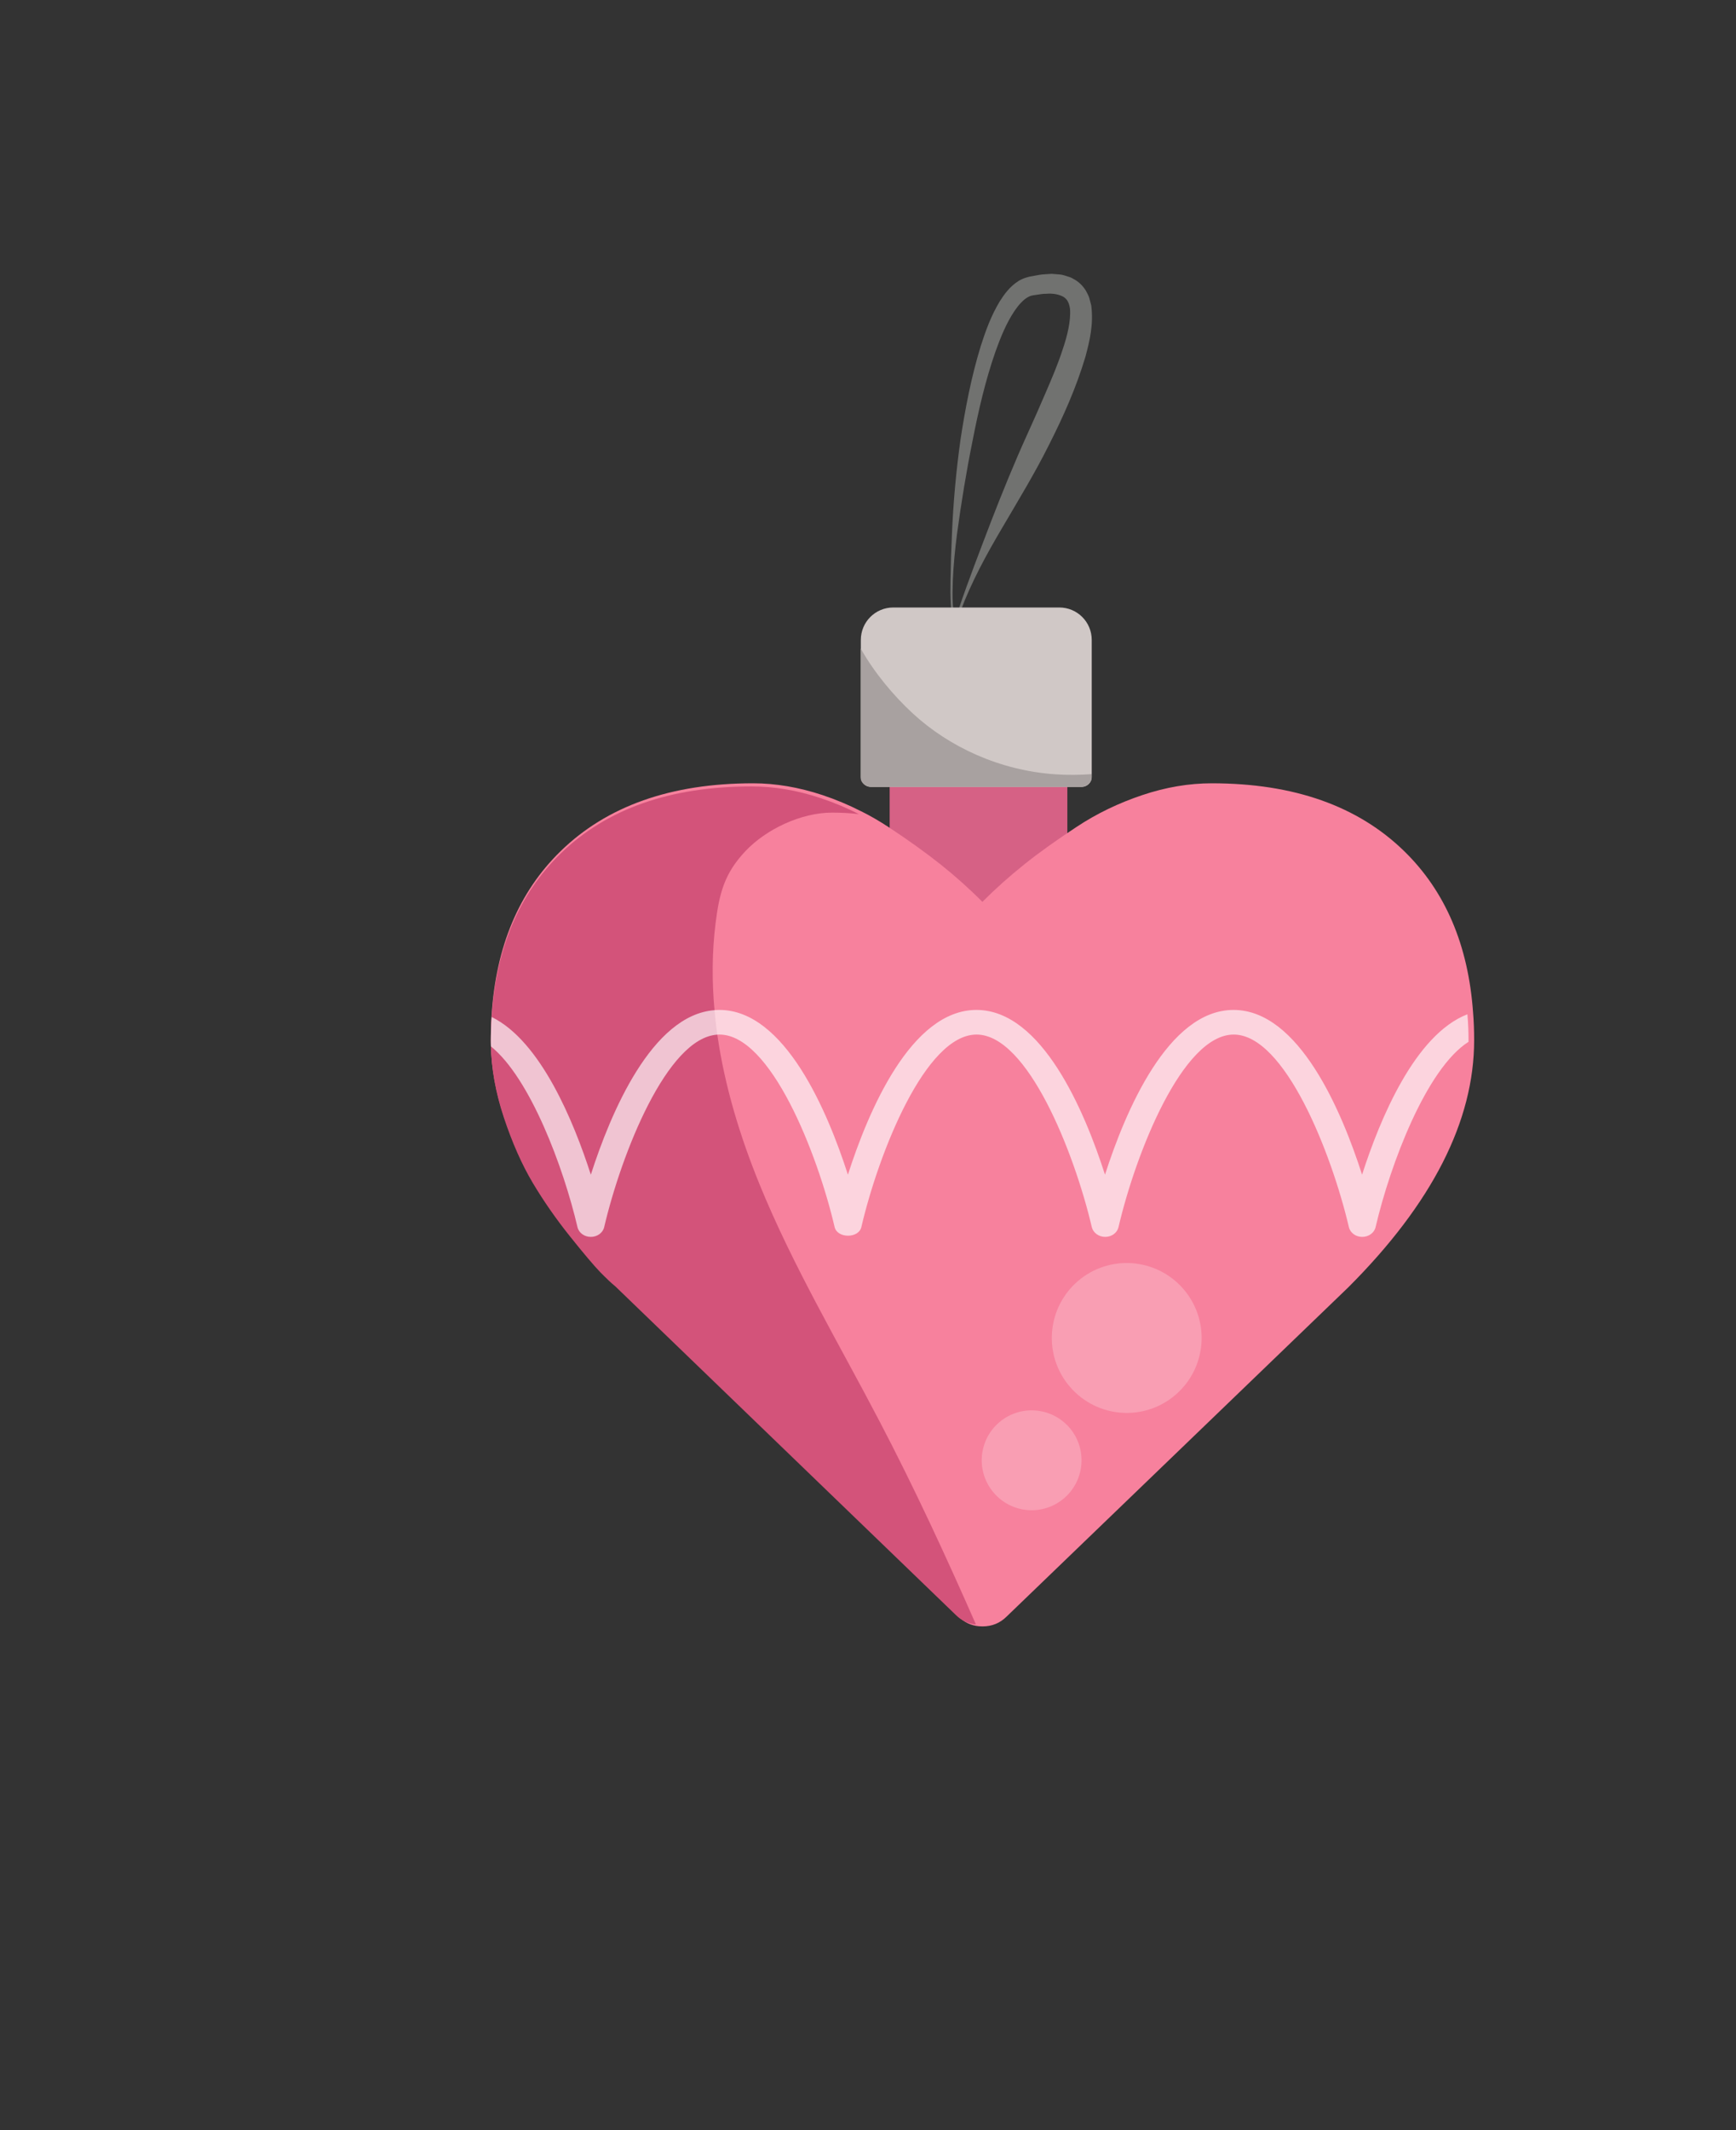 <?xml version="1.0" encoding="utf-8"?>
<!-- Generator: Adobe Illustrator 23.0.1, SVG Export Plug-In . SVG Version: 6.00 Build 0)  -->
<svg version="1.1" id="Layer_1" xmlns="http://www.w3.org/2000/svg" xmlns:xlink="http://www.w3.org/1999/xlink" x="0px" y="0px"
	 viewBox="0 0 210.82 258.58" style="enable-background:new 0 0 210.82 258.58;" xml:space="preserve">
<rect x="0" y="0" width="210.82" height="258.58" fill="#333333" stroke="none"/>
<style type="text/css">
	.st0{opacity:0.82;fill:#EAD9C7;}
	.st1{fill:#4F6033;}
	.st2{fill:#405126;}
	.st3{opacity:0.4;fill:#4F6033;}
	.st4{fill:#AD1426;}
	.st5{fill:#A0121D;}
	.st6{fill:#A30018;}
	.st7{opacity:0.25;}
	.st8{opacity:0.8;}
	.st9{fill:none;stroke:#000000;stroke-width:3.827;stroke-miterlimit:10;}
	.st10{opacity:0.4;}
	.st11{fill:#717270;}
	.st12{fill:#E2AA59;}
	.st13{fill:#D0C8C6;}
	.st14{opacity:0.8;fill:#D0C8C6;}
	.st15{fill:#D18B2F;}
	.st16{fill:#F9BB62;}
	.st17{fill:#D39542;}
	.st18{fill:#FFFFFF;}
	.st19{fill:none;stroke:#FFFFFF;stroke-width:3.827;stroke-miterlimit:10;}
	.st20{opacity:0.4;fill:#D0C8C6;}
	.st21{fill:none;stroke:#000000;stroke-width:4.01;stroke-miterlimit:10;}
	.st22{fill:#8BB5CC;}
	.st23{fill:#3898B2;}
	.st24{fill:#8ACAED;}
	.st25{fill:#42A4C6;}
	.st26{fill:none;stroke:#FFFFFF;stroke-width:4.01;stroke-miterlimit:10;}
	.st27{opacity:0.61;}
	.st28{fill:#701B20;}
	.st29{fill:#70191D;}
	.st30{fill:#812122;}
	.st31{opacity:0.61;fill:#FFFFFF;}
	.st32{opacity:0.53;}
	.st33{fill:#167582;}
	.st34{fill:#116970;}
	.st35{opacity:0.53;fill:#FFFFFF;}
	.st36{opacity:0.4;fill:#FFFFFF;}
	.st37{opacity:0.5;}
	.st38{fill:#1E4530;}
	.st39{fill:#193D28;}
	.st40{fill:#E0E0E0;}
	.st41{opacity:0.5;fill:#E0E0E0;}
	.st42{fill:#D64747;}
	.st43{fill:#D35353;}
	.st44{fill:#E55C5C;}
	.st45{fill:#F2EBEB;}
	.st46{opacity:0.6;}
	.st47{fill:#0F254C;}
	.st48{opacity:0.4;fill:#A9002C;}
	.st49{opacity:0.6;fill:#D0C8C6;}
	.st50{fill:#2BB7E2;}
	.st51{clip-path:url(#XMLID_1467_);}
	.st52{opacity:0.8;clip-path:url(#XMLID_1467_);}
	.st53{fill:#5F773D;}
	.st54{opacity:0.4;fill:#84AF3F;}
	.st55{clip-path:url(#XMLID_1470_);}
	.st56{fill:#C99747;}
	.st57{opacity:0.15;}
	.st58{opacity:0.4;fill:#AB853F;}
	.st59{fill:#617C37;}
	.st60{fill:#4E6D1D;}
	.st61{clip-path:url(#SVGID_4_);}
	.st62{opacity:0.58;clip-path:url(#SVGID_4_);fill:none;stroke:#000000;stroke-width:2.463;stroke-miterlimit:10;}
	.st63{clip-path:url(#SVGID_4_);fill:none;stroke:#000000;stroke-width:2.463;stroke-miterlimit:10;}
	.st64{fill:#EF9825;}
	.st65{fill:#AF1CA1;}
	.st66{clip-path:url(#SVGID_7_);fill:#EF9825;}
	.st67{clip-path:url(#SVGID_7_);fill:#F9B95A;}
	.st68{opacity:0.85;clip-path:url(#SVGID_7_);}
	.st69{fill:#FFAD40;}
	.st70{opacity:0.58;clip-path:url(#SVGID_7_);fill:none;stroke:#F7E8F6;stroke-width:2.463;stroke-miterlimit:10;}
	.st71{clip-path:url(#SVGID_7_);fill:none;stroke:#F7E8F6;stroke-width:2.463;stroke-miterlimit:10;}
	.st72{clip-path:url(#SVGID_7_);fill:#FFFFFF;}
	.st73{fill:#F7B346;}
	.st74{opacity:0.23;}
	.st75{clip-path:url(#XMLID_1473_);}
	.st76{opacity:0.4;clip-path:url(#XMLID_1473_);}
	.st77{opacity:0.67;clip-path:url(#XMLID_1473_);}
	.st78{opacity:0.8;clip-path:url(#XMLID_1473_);}
	.st79{opacity:0.6;clip-path:url(#XMLID_1473_);}
	.st80{clip-path:url(#XMLID_1476_);}
	.st81{fill:#A9002C;}
	.st82{opacity:0.4;fill:#890031;}
	.st83{clip-path:url(#XMLID_1476_);fill:#D7DDDD;}
	.st84{opacity:0.67;clip-path:url(#XMLID_1476_);fill:#FFFFFF;}
	.st85{clip-path:url(#XMLID_1476_);fill:#D0C8C6;}
	.st86{clip-path:url(#XMLID_1476_);fill:#FFFFFF;}
	.st87{opacity:0.8;clip-path:url(#XMLID_1476_);}
	.st88{opacity:0.8;clip-path:url(#XMLID_1476_);fill:#D0C8C6;}
	.st89{fill:#C64040;}
	.st90{fill:#CC3333;}
	.st91{fill:#72874E;}
	.st92{opacity:0.2;fill:#72874E;}
	.st93{opacity:0.4;fill:#72874E;}
	.st94{fill:#8AA262;}
	.st95{opacity:0.2;fill:#8AA262;}
	.st96{opacity:0.4;fill:#405126;}
	.st97{fill:#5E002B;}
	.st98{opacity:0.2;}
	.st99{opacity:0.4;fill:#5E002B;}
	.st100{opacity:0.3;fill:#FFFFFF;}
	.st101{fill:#B90E39;}
	.st102{opacity:0.4;fill:#B90E39;}
	.st103{fill:#880937;}
	.st104{opacity:0.4;fill:#880937;}
	.st105{opacity:0.42;}
	.st106{fill:#153523;}
	.st107{opacity:0.42;fill:#D7DDDD;}
	.st108{clip-path:url(#SVGID_11_);}
	.st109{opacity:0.41;clip-path:url(#SVGID_11_);}
	.st110{opacity:0.8;clip-path:url(#SVGID_11_);fill:none;stroke:#000000;stroke-width:1.892;stroke-miterlimit:10;}
	.st111{opacity:0.8;clip-path:url(#SVGID_11_);fill:none;stroke:#000000;stroke-width:1.592;stroke-miterlimit:10;}
	.st112{clip-path:url(#SVGID_11_);fill:none;stroke:#000000;stroke-width:1.681;stroke-miterlimit:10;}
	.st113{opacity:0.6;clip-path:url(#SVGID_11_);}
	.st114{fill:#990E0E;}
	.st115{clip-path:url(#SVGID_14_);fill:url(#SVGID_15_);}
	.st116{opacity:0.41;clip-path:url(#SVGID_14_);fill:#F73434;}
	.st117{opacity:0.8;clip-path:url(#SVGID_14_);fill:none;stroke:#FFFFFF;stroke-width:1.892;stroke-miterlimit:10;}
	.st118{opacity:0.8;clip-path:url(#SVGID_14_);fill:none;stroke:#FFFFFF;stroke-width:1.592;stroke-miterlimit:10;}
	.st119{clip-path:url(#SVGID_14_);fill:none;stroke:#FC9D09;stroke-width:1.681;stroke-miterlimit:10;}
	.st120{opacity:0.6;clip-path:url(#SVGID_14_);fill:#990E0E;}
	.st121{opacity:0.82;}
	.st122{clip-path:url(#SVGID_18_);}
	.st123{opacity:0.41;clip-path:url(#SVGID_18_);}
	.st124{opacity:0.8;clip-path:url(#SVGID_18_);fill:none;stroke:#000000;stroke-width:4.421;stroke-miterlimit:10;}
	.st125{opacity:0.8;clip-path:url(#SVGID_18_);fill:none;stroke:#000000;stroke-width:3.72;stroke-miterlimit:10;}
	.st126{clip-path:url(#SVGID_18_);fill:none;stroke:#000000;stroke-width:3.927;stroke-miterlimit:10;}
	.st127{opacity:0.6;clip-path:url(#SVGID_18_);}
	.st128{clip-path:url(#SVGID_21_);fill:url(#SVGID_22_);}
	.st129{opacity:0.41;clip-path:url(#SVGID_21_);fill:#F73434;}
	.st130{opacity:0.8;clip-path:url(#SVGID_21_);fill:none;stroke:#FFFFFF;stroke-width:4.421;stroke-miterlimit:10;}
	.st131{opacity:0.8;clip-path:url(#SVGID_21_);fill:none;stroke:#FFFFFF;stroke-width:3.72;stroke-miterlimit:10;}
	.st132{clip-path:url(#SVGID_21_);fill:none;stroke:#FC9D09;stroke-width:3.927;stroke-miterlimit:10;}
	.st133{opacity:0.6;clip-path:url(#SVGID_21_);fill:#990E0E;}
	.st134{fill:#A8A1A0;}
	.st135{fill:none;stroke:#FFFFFF;stroke-width:4.184;stroke-miterlimit:10;}
	.st136{opacity:0.2;fill:#FFFFFF;}
	.st137{fill:none;}
	.st138{opacity:0.6;fill:#FFFFFF;}
	.st139{fill:#0F4E51;}
	.st140{fill:#165E66;}
	.st141{fill:#0B3F3F;}
	.st142{opacity:0.61;fill:#25ADAD;}
	.st143{fill:#146868;}
	.st144{opacity:0.61;fill:#146868;}
	.st145{opacity:0.8;fill:#146868;}
	.st146{opacity:0.64;}
	.st147{fill:#8E2020;}
	.st148{fill:#CE2C24;}
	.st149{fill:#B21B1B;}
	.st150{opacity:0.66;fill:#FFFFFF;}
	.st151{opacity:0.84;}
	.st152{fill:#F7819D;}
	.st153{opacity:0.59;fill:#BF4574;}
	.st154{fill:#112E33;}
	.st155{fill:#24565B;}
	.st156{fill:#173D46;}
	.st157{opacity:0.41;fill:#FFFFFF;}
	.st158{opacity:0.49;fill:#FFFFFF;}
	.st159{opacity:0.71;fill:#D0C8C6;}
	.st160{opacity:0.21;fill:#FFFFFF;}
	.st161{fill:#F73C3C;}
	.st162{fill:#FF6969;}
	.st163{fill:#041428;}
	.st164{opacity:0.37;fill:#FFFFFF;}
	.st165{fill:#4D632A;}
	.st166{clip-path:url(#XMLID_1478_);}
	.st167{fill:#AF6C23;}
	.st168{opacity:0.26;fill:#FFFFFF;}
	.st169{clip-path:url(#SVGID_25_);fill:#EF9825;}
	.st170{clip-path:url(#SVGID_25_);fill:#F9B95A;}
	.st171{opacity:0.85;clip-path:url(#SVGID_25_);}
	.st172{opacity:0.58;clip-path:url(#SVGID_25_);fill:none;stroke:#F7E8F6;stroke-width:2.463;stroke-miterlimit:10;}
	.st173{clip-path:url(#SVGID_25_);fill:none;stroke:#F7E8F6;stroke-width:2.463;stroke-miterlimit:10;}
	.st174{clip-path:url(#SVGID_25_);fill:none;}
	.st175{clip-path:url(#SVGID_25_);fill:#FFFFFF;}
	.st176{fill:url(#SVGID_26_);}
	.st177{opacity:0.8;fill:#FFFFFF;}
	.st178{fill:#FC9D09;}
	.st179{opacity:0.6;fill:#680D0D;}
	.st180{fill:#BF3A3A;}
	.st181{fill:#D33535;}
	.st182{fill:#D8881E;}
	.st183{fill:#091D3A;}
	.st184{clip-path:url(#XMLID_1479_);}
	.st185{opacity:0.8;fill:#2BB7E2;}
	.st186{fill:#932150;}
	.st187{fill:#AF3768;}
	.st188{fill:#7C214E;}
	.st189{fill:#D7DDDD;}
	.st190{opacity:0.67;fill:#FFFFFF;}
	.st191{fill:#D66185;}
	.st192{fill:#D3537A;}
	.st193{opacity:0.57;}
	.st194{clip-path:url(#SVGID_33_);}
	.st195{clip-path:url(#SVGID_37_);fill:url(#SVGID_39_);}
	.st196{opacity:0.41;clip-path:url(#SVGID_37_);fill:#F73434;}
	.st197{opacity:0.8;clip-path:url(#SVGID_37_);fill:none;stroke:#FFFFFF;stroke-width:1.73;stroke-miterlimit:10;}
	.st198{opacity:0.8;clip-path:url(#SVGID_37_);fill:none;stroke:#FFFFFF;stroke-width:1.455;stroke-miterlimit:10;}
	.st199{clip-path:url(#SVGID_37_);fill:none;stroke:#FC9D09;stroke-width:1.536;stroke-miterlimit:10;}
	.st200{opacity:0.6;clip-path:url(#SVGID_37_);fill:#990E0E;}
	.st201{fill-rule:evenodd;clip-rule:evenodd;fill:#FFFFFF;}
	.st202{fill:#1396DF;}
	.st203{fill:#1A1718;}
	.st204{clip-path:url(#XMLID_1481_);}
	.st205{opacity:0.4;clip-path:url(#XMLID_1481_);}
	.st206{opacity:0.67;clip-path:url(#XMLID_1481_);}
	.st207{opacity:0.8;clip-path:url(#XMLID_1481_);}
	.st208{opacity:0.6;clip-path:url(#XMLID_1481_);}
	.st209{clip-path:url(#XMLID_1484_);}
	.st210{clip-path:url(#XMLID_1484_);fill:#D7DDDD;}
	.st211{opacity:0.67;clip-path:url(#XMLID_1484_);fill:#FFFFFF;}
	.st212{clip-path:url(#XMLID_1484_);fill:#D0C8C6;}
	.st213{clip-path:url(#XMLID_1484_);fill:#FFFFFF;}
	.st214{opacity:0.8;clip-path:url(#XMLID_1484_);}
	.st215{opacity:0.8;clip-path:url(#XMLID_1484_);fill:#D0C8C6;}
	.st216{fill:#932758;}
	.st217{fill:none;stroke:#FFFFFF;stroke-width:4.239;stroke-miterlimit:10;}
	.st218{fill:#FF5F5F;}
	.st219{opacity:0.7;}
	.st220{opacity:0.14;fill:#FFFFFF;}
	.st221{clip-path:url(#XMLID_1486_);}
	.st222{clip-path:url(#SVGID_45_);fill:#EF9825;}
	.st223{clip-path:url(#SVGID_45_);fill:#F9B95A;}
	.st224{opacity:0.85;clip-path:url(#SVGID_45_);}
	.st225{opacity:0.58;clip-path:url(#SVGID_45_);fill:none;stroke:#F7E8F6;stroke-width:2.463;stroke-miterlimit:10;}
	.st226{clip-path:url(#SVGID_45_);fill:none;stroke:#F7E8F6;stroke-width:2.463;stroke-miterlimit:10;}
	.st227{clip-path:url(#SVGID_45_);fill:none;}
	.st228{clip-path:url(#SVGID_45_);fill:#FFFFFF;}
	.st229{fill:#D16D46;}
	.st230{fill:#FF9966;}
	.st231{fill:#E27144;}
	.st232{clip-path:url(#XMLID_1487_);}
	.st233{opacity:0.16;fill:#FFFFFF;}
	.st234{opacity:0.46;}
	.st235{fill:url(#SVGID_47_);}
	.st236{opacity:0.17;fill:#FFFFFF;}
	.st237{opacity:0.29;fill:#FFFFFF;}
	.st238{fill:none;stroke:#FFFFFF;stroke-width:4.05;stroke-miterlimit:10;}
	.st239{opacity:0.12;fill:#FFFFFF;}
	.st240{fill:none;stroke:#FFFFFF;stroke-width:4.092;stroke-miterlimit:10;}
	.st241{clip-path:url(#XMLID_1488_);}
	.st242{clip-path:url(#SVGID_51_);fill:#EF9825;}
	.st243{clip-path:url(#SVGID_51_);fill:#F9B95A;}
	.st244{opacity:0.85;clip-path:url(#SVGID_51_);}
	.st245{opacity:0.58;clip-path:url(#SVGID_51_);fill:none;stroke:#F7E8F6;stroke-width:2.463;stroke-miterlimit:10;}
	.st246{clip-path:url(#SVGID_51_);fill:none;stroke:#F7E8F6;stroke-width:2.463;stroke-miterlimit:10;}
	.st247{clip-path:url(#SVGID_51_);fill:none;}
	.st248{clip-path:url(#SVGID_51_);fill:#FFFFFF;}
	.st249{clip-path:url(#XMLID_1489_);}
	.st250{fill:url(#SVGID_53_);}
</style>
<g>
	<rect x="108.04" y="91.82" class="st191" width="21.58" height="18.08"/>
	<g>
		<path class="st11" d="M116.66,74.15c-0.09,0.23-0.17,0.45-0.3,0.68c-0.08,0.1-0.12,0.26-0.38,0.3c-0.29-0.08-0.26-0.26-0.33-0.37
			c-0.14-0.49-0.16-0.97-0.19-1.45c-0.05-0.96-0.05-1.91-0.03-2.86c0.03-1.91,0.09-3.81,0.18-5.72c0.16-3.81,0.51-7.62,1.04-11.41
			c0.58-3.78,1.3-7.55,2.44-11.27c0.59-1.85,1.25-3.7,2.32-5.47c0.56-0.87,1.19-1.77,2.25-2.45c0.51-0.34,1.28-0.56,1.71-0.61
			c0.51-0.09,1-0.21,1.55-0.23l0.81-0.05l0.86,0.07c0.28,0.01,0.59,0.09,0.89,0.19c0.3,0.09,0.6,0.17,0.9,0.37
			c0.6,0.3,1.13,0.83,1.48,1.4c0.15,0.29,0.34,0.6,0.42,0.89l0.24,0.9c0.3,2.32-0.19,4.31-0.7,6.23c-1.13,3.8-2.71,7.31-4.44,10.73
			c-1.71,3.43-3.7,6.68-5.62,9.96C119.82,67.26,117.99,70.6,116.66,74.15z M116.38,74.06c1.22-3.61,2.61-7.18,3.97-10.75
			c1.38-3.57,2.82-7.1,4.38-10.54c0.78-1.72,1.55-3.44,2.28-5.16c0.74-1.71,1.47-3.43,2.03-5.16c0.58-1.7,1.02-3.5,0.9-4.98
			c-0.11-0.72-0.34-1.16-0.8-1.44c-0.48-0.27-1.23-0.45-2.08-0.37c-0.41-0.01-0.84,0.08-1.28,0.14c-0.51,0.07-0.67,0.11-0.97,0.28
			c-0.57,0.32-1.14,0.97-1.62,1.68c-0.97,1.45-1.68,3.18-2.3,4.92c-1.23,3.52-2.08,7.21-2.8,10.92c-0.75,3.71-1.36,7.45-1.87,11.21
			c-0.24,1.88-0.43,3.77-0.51,5.67c-0.03,0.95-0.06,1.9,0,2.84c0.03,0.47,0.07,0.95,0.19,1.37c0.11,0.24,0.04,0.22,0.21,0.01
			C116.23,74.5,116.31,74.28,116.38,74.06z"/>
	</g>
	<g>
		<path id="XMLID_1275_" class="st13" d="M105.76,95.52h25.6c0.67,0,1.22-0.55,1.22-1.22V77.68c0-2.18-1.76-3.94-3.94-3.94h-20.16
			c-2.18,0-3.94,1.76-3.94,3.94v16.63C104.54,94.98,105.08,95.52,105.76,95.52z"/>
	</g>
	<path id="XMLID_1274_" class="st134" d="M128.18,93.99c-6.81-0.46-12.94-3.35-17.31-7.37c-2.36-2.17-4.69-4.96-6.34-7.89v15.71
		c0,0.59,0.62,1.08,1.38,1.08h25.27c0.76,0,1.38-0.48,1.38-1.08v-0.47C131.12,94.07,129.66,94.09,128.18,93.99z"/>
	<g>
		<path class="st152" d="M179.02,126.26c0,9.81-5.09,19.81-15.26,29.98l-41.51,39.98c-0.8,0.8-1.78,1.2-2.93,1.2
			c-0.16,0-0.31-0.01-0.46-0.02c-0.96-0.09-1.78-0.49-2.47-1.18l-41.58-40.11c-0.45-0.35-1.06-0.93-1.84-1.73
			c-0.77-0.8-2.01-2.25-3.7-4.36c-1.69-2.11-3.2-4.28-4.53-6.49c-1.33-2.22-2.52-4.91-3.57-8.07c-0.98-2.95-1.5-5.83-1.56-8.63
			v-0.01c-0.01-0.19-0.01-0.37-0.01-0.56c0-1.03,0.03-2.04,0.1-3.03c0.53-8.34,3.32-14.97,8.36-19.89
			c5.64-5.51,13.44-8.26,23.39-8.26c2.75,0,5.56,0.48,8.43,1.43c1.62,0.54,3.17,1.19,4.66,1.95h0.01c1.15,0.57,2.25,1.21,3.33,1.92
			c2.46,1.62,4.58,3.14,6.36,4.56c1.78,1.42,3.47,2.93,5.06,4.53c1.6-1.6,3.29-3.11,5.07-4.53c1.78-1.43,3.9-2.94,6.36-4.56
			c2.46-1.63,5.13-2.91,8-3.87c2.86-0.96,5.67-1.43,8.43-1.43c9.95,0,17.75,2.75,23.39,8.26c4.97,4.86,7.76,11.38,8.34,19.56
			C178.98,123.99,179.02,125.11,179.02,126.26z"/>
	</g>
	<path class="st192" d="M118.52,197.19c-0.95-0.09-1.77-0.48-2.46-1.17l-41.34-39.88c-0.44-0.35-1.05-0.93-1.83-1.72
		c-0.77-0.8-1.99-2.24-3.67-4.34c-1.68-2.1-3.18-4.25-4.5-6.46c-1.32-2.21-2.51-4.88-3.55-8.02c-0.97-2.93-1.49-5.8-1.55-8.58v-0.01
		c-0.01-0.19-0.01-0.37-0.01-0.55c0-1.03,0.03-2.03,0.1-3.01c0.52-8.29,3.3-14.88,8.31-19.78c5.61-5.48,13.36-8.21,23.26-8.21
		c2.74,0,5.53,0.47,8.38,1.42c1.61,0.54,3.16,1.18,4.64,1.94c-1.04-0.12-2.13-0.18-3.27-0.18c-3.7,0-7.96,1.98-10.5,4.67
		c-2.54,2.68-3.18,5.1-3.63,8.76c-0.44,3.51-0.45,7.04-0.13,10.55c0.09,0.99,0.2,1.98,0.34,2.97c0.88,6.19,2.74,12.3,5.1,18.1
		c4.08,10.01,9.64,19.33,14.64,28.91C111.06,180.65,114.87,188.89,118.52,197.19z"/>
	<path class="st150" d="M178.34,126.46c-5.1,3.24-9.49,14.8-11.29,22.5c-0.16,0.69-0.84,1.18-1.62,1.18c-0.39,0-0.76-0.12-1.04-0.33
		c-0.29-0.21-0.5-0.51-0.58-0.85c-2.12-9.04-7.79-23.38-13.99-23.38s-11.88,14.34-13.99,23.38c-0.16,0.69-0.83,1.18-1.62,1.18
		c-0.78,0-1.45-0.5-1.62-1.18c-2.12-9.04-7.79-23.38-14-23.38c-6.21,0-11.88,14.34-13.99,23.38c-0.33,1.38-2.9,1.38-3.24,0
		c-2.11-9.04-7.79-23.38-13.99-23.38c-0.09,0-0.17,0-0.26,0.01c-6.11,0.38-11.65,14.45-13.74,23.37c-0.16,0.69-0.84,1.18-1.62,1.18
		c-0.39,0-0.75-0.12-1.04-0.33c-0.29-0.21-0.5-0.51-0.58-0.85c-1.71-7.31-5.75-18.09-10.51-21.94v-0.01
		c-0.01-0.19-0.01-0.37-0.01-0.55c0-1.03,0.03-2.03,0.1-3.01c5.96,2.93,9.96,12.68,12.04,19.14c2.4-7.48,7.4-19.38,15.01-19.97
		c0.2-0.02,0.4-0.03,0.6-0.03c7.94,0,13.14,12.32,15.61,20c2.46-7.68,7.66-20,15.61-20c7.95,0,13.15,12.32,15.61,20
		c2.47-7.68,7.66-20,15.61-20c7.95,0,13.15,12.32,15.61,20c2.16-6.73,6.42-17.01,12.79-19.47
		C178.3,124.2,178.34,125.32,178.34,126.46z"/>
	<g class="st193">
		<path id="XMLID_1273_" class="st36" d="M142.78,169.29c-3.8,3.29-9.54,2.87-12.83-0.93c-3.29-3.8-2.87-9.54,0.92-12.83
			c3.8-3.29,9.54-2.87,12.83,0.92C147,160.26,146.58,166,142.78,169.29z"/>
		<path id="XMLID_1272_" class="st36" d="M129.25,181.84c-2.53,2.19-6.36,1.92-8.55-0.62c-2.19-2.53-1.92-6.36,0.62-8.55
			c2.53-2.19,6.36-1.91,8.55,0.62C132.05,175.82,131.78,179.65,129.25,181.84z"/>
	</g>
</g>
</svg>
